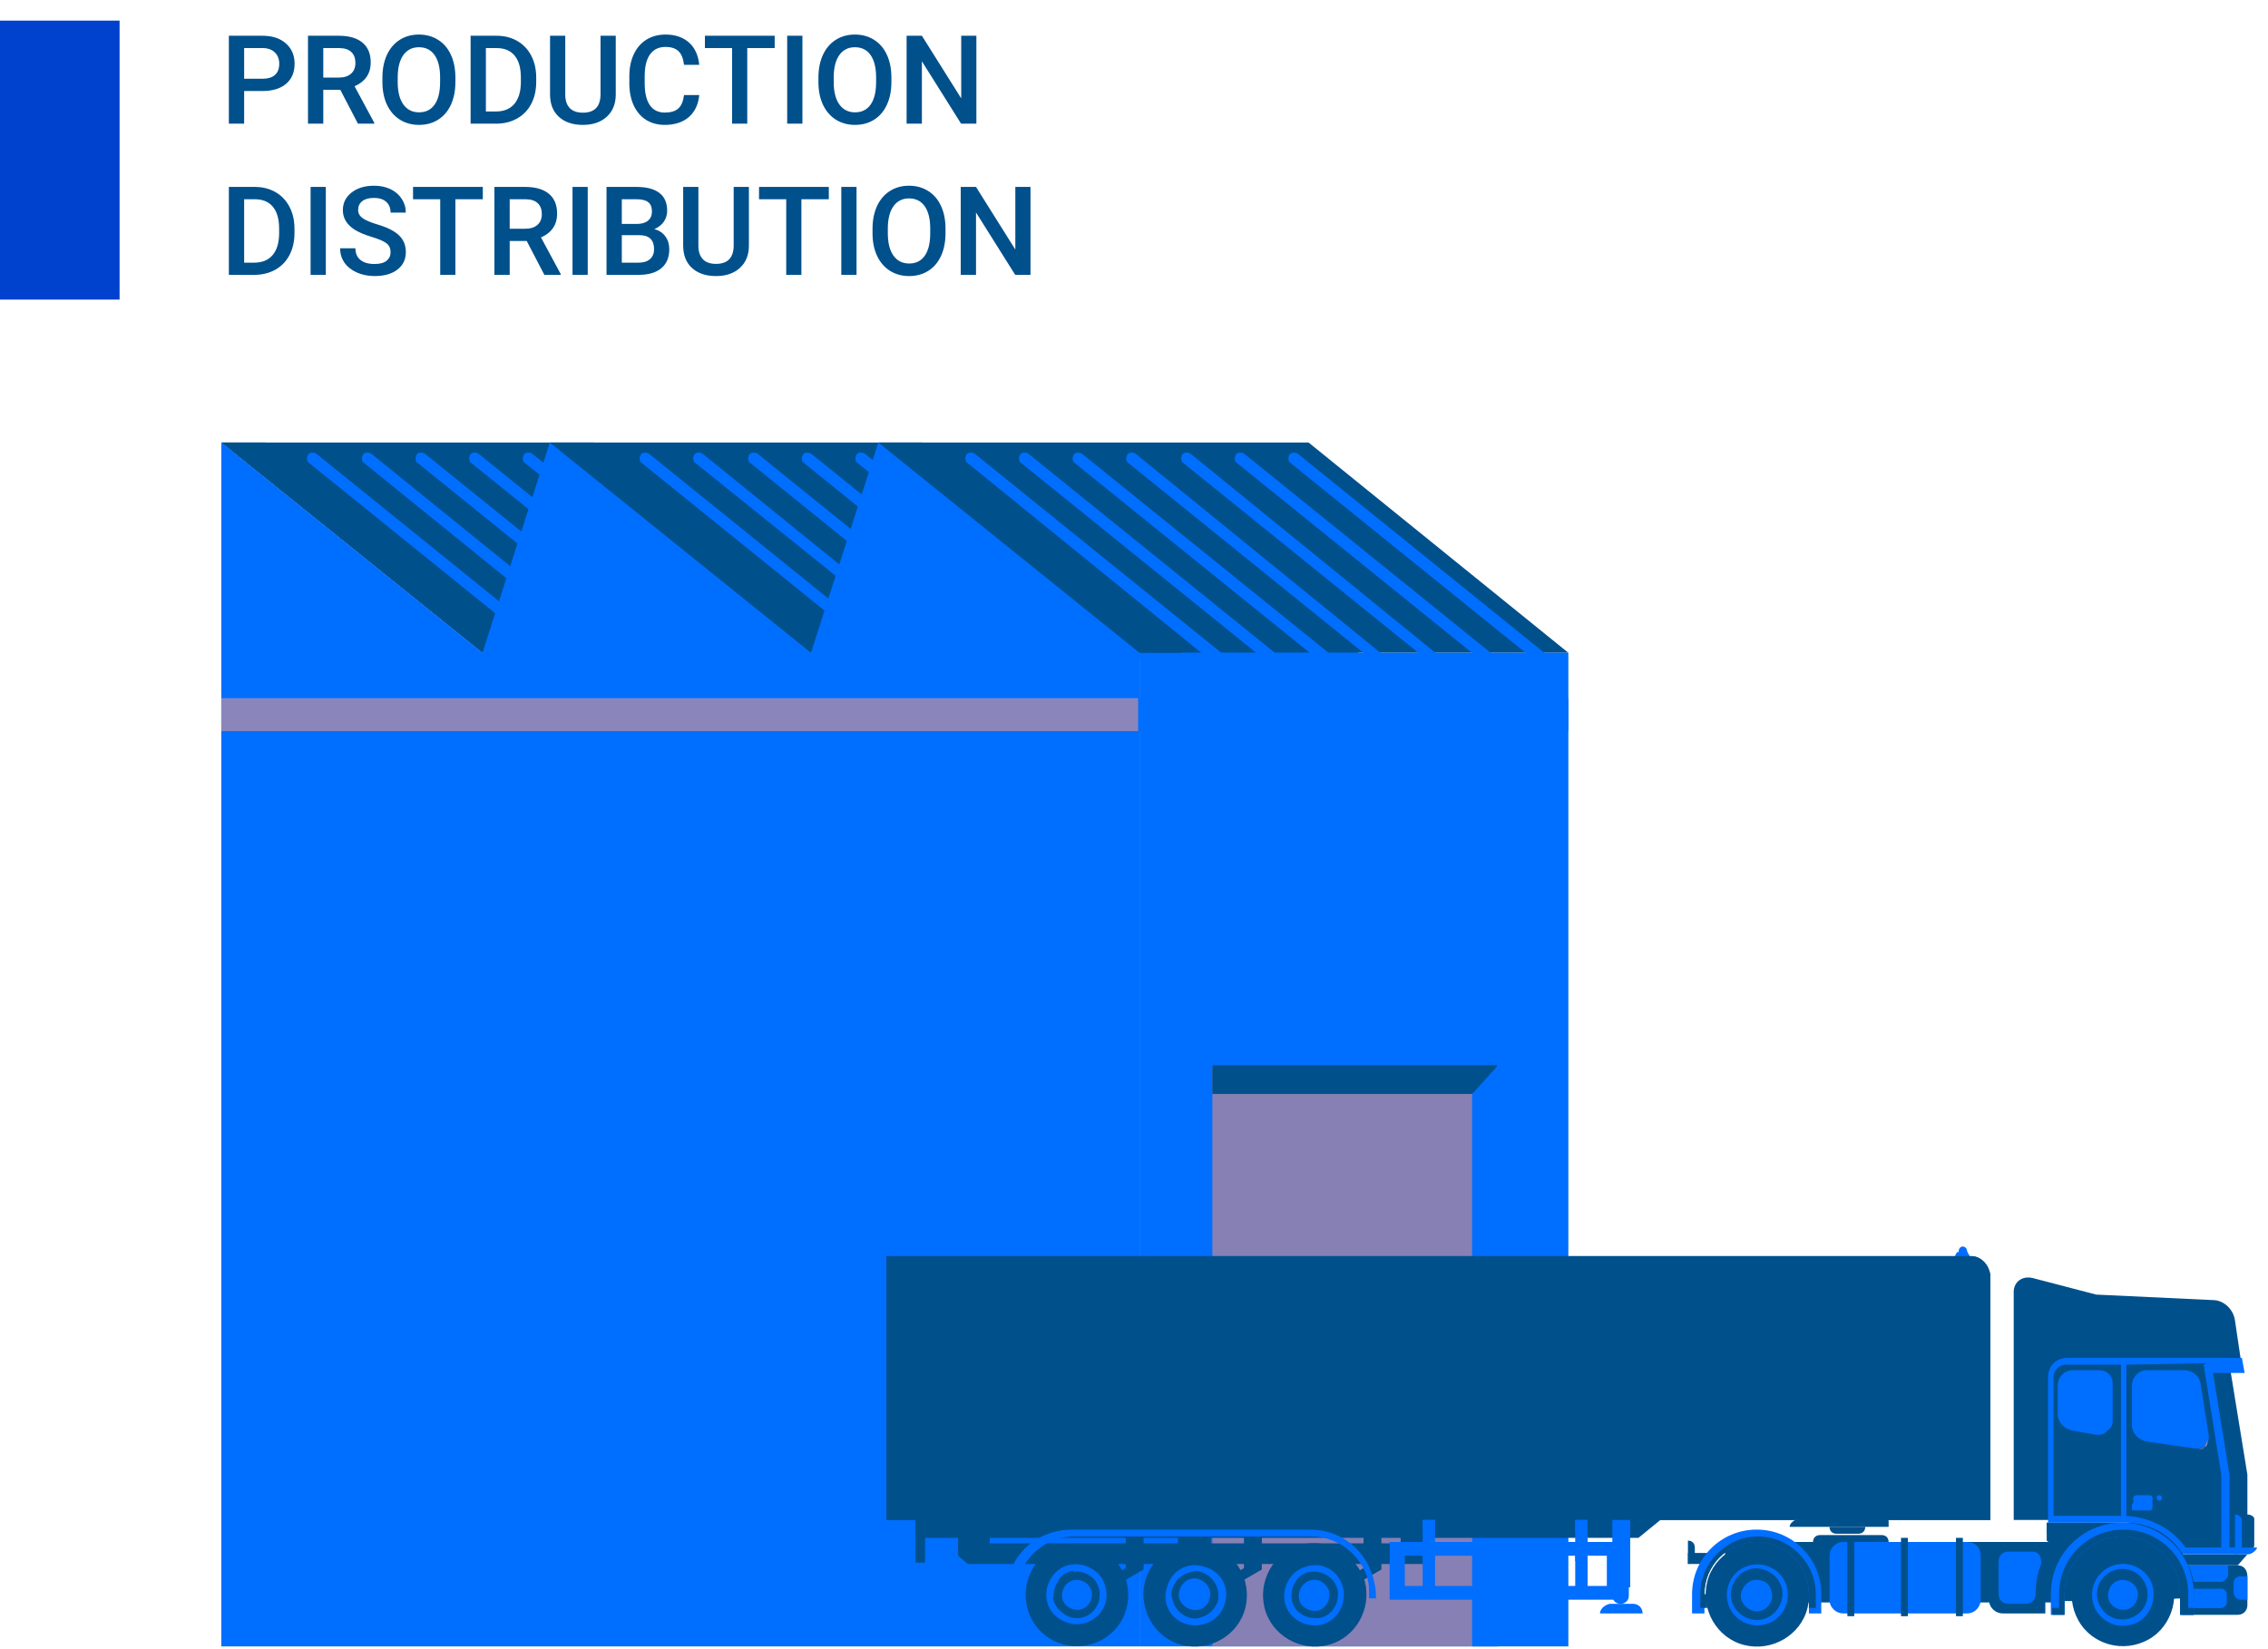 <svg width="165" height="120" viewBox="0 0 165 120" fill="none" xmlns="http://www.w3.org/2000/svg">
<g clip-path="url(#clip0)">
<path fill-rule="evenodd" clip-rule="evenodd" d="M84.6 35.1H79.2V39.5L84.6 44.2V35.1Z" fill="#006EFF"/>
<path d="M97.1 35.1H94.6V46H97.1V35.1Z" fill="#006EFF"/>
<path d="M98.8 46.8H75.9V48H98.8V46.8Z" fill="#006EFF"/>
<path d="M80 39.4H74.1V51.1H80V39.4Z" fill="#696C6D"/>
<path fill-rule="evenodd" clip-rule="evenodd" d="M95.2 32.2L114.1 47.5H35.1L16.1 32.2H95.2Z" fill="#00508C"/>
<path fill-rule="evenodd" clip-rule="evenodd" d="M88.5 48.4L70.4 33.7C70.2 33.6 70.2 33.3 70.3 33.1C70.4 32.9 70.7 32.9 70.9 33L89.1 47.7C89.3 47.8 89.3 48.1 89.2 48.3C89 48.5 88.7 48.5 88.5 48.4Z" fill="#006EFF"/>
<path fill-rule="evenodd" clip-rule="evenodd" d="M92.5 48.4L74.3 33.7C74.1 33.6 74.1 33.3 74.2 33.1C74.3 32.9 74.6 32.9 74.8 33L93 47.7C93.2 47.8 93.2 48.1 93.1 48.3C92.9 48.5 92.6 48.5 92.5 48.4Z" fill="#006EFF"/>
<path fill-rule="evenodd" clip-rule="evenodd" d="M96.4 48.4L78.2 33.7C78 33.6 78 33.3 78.1 33.1C78.2 32.9 78.5 32.9 78.7 33L96.9 47.7C97.1 47.8 97.1 48.1 97 48.3C96.8 48.5 96.6 48.5 96.4 48.4Z" fill="#006EFF"/>
<path fill-rule="evenodd" clip-rule="evenodd" d="M100.3 48.4L82.1 33.7C81.9 33.6 81.9 33.3 82 33.1C82.1 32.9 82.4 32.9 82.6 33L100.8 47.8C101 47.9 101 48.2 100.9 48.4C100.8 48.5 100.5 48.5 100.3 48.4Z" fill="#006EFF"/>
<path fill-rule="evenodd" clip-rule="evenodd" d="M104.3 48.4L86.1 33.7C85.9 33.6 85.9 33.3 86 33.1C86.1 32.9 86.4 32.9 86.6 33L104.8 47.8C105 47.9 105 48.2 104.9 48.4C104.7 48.5 104.4 48.5 104.3 48.4Z" fill="#006EFF"/>
<path fill-rule="evenodd" clip-rule="evenodd" d="M108.2 48.4L90 33.7C89.8 33.6 89.8 33.3 89.9 33.1C90 32.9 90.3 32.9 90.5 33L108.7 47.7C108.9 47.8 108.9 48.1 108.8 48.3C108.6 48.5 108.4 48.5 108.2 48.4Z" fill="#006EFF"/>
<path fill-rule="evenodd" clip-rule="evenodd" d="M112.1 48.4L93.9 33.7C93.7 33.6 93.7 33.3 93.8 33.1C93.9 32.9 94.2 32.9 94.4 33L112.6 47.7C112.8 47.8 112.8 48.1 112.7 48.3C112.6 48.5 112.3 48.5 112.1 48.4Z" fill="#006EFF"/>
<path fill-rule="evenodd" clip-rule="evenodd" d="M64.9 48.4L46.7 33.7C46.5 33.6 46.5 33.3 46.6 33.1C46.7 32.9 47 32.9 47.2 33L65.4 47.7C65.6 47.8 65.6 48.1 65.5 48.3C65.3 48.5 65.1 48.5 64.9 48.4Z" fill="#006EFF"/>
<path fill-rule="evenodd" clip-rule="evenodd" d="M64.9 45.2L50.6 33.7C50.4 33.6 50.4 33.3 50.5 33.1C50.6 32.9 50.9 32.9 51.1 33L65.3 44.5C65.5 44.6 65.5 44.9 65.4 45.1C65.3 45.3 65 45.3 64.9 45.2Z" fill="#006EFF"/>
<path fill-rule="evenodd" clip-rule="evenodd" d="M67.6 44.2L54.6 33.7C54.4 33.6 54.4 33.3 54.5 33.1C54.6 32.9 54.9 32.9 55.1 33L68.1 43.5C68.3 43.6 68.3 43.9 68.2 44.1C68 44.3 67.7 44.4 67.6 44.2Z" fill="#006EFF"/>
<path fill-rule="evenodd" clip-rule="evenodd" d="M69.4 42.5L58.5 33.7C58.3 33.6 58.3 33.3 58.4 33.1C58.5 32.9 58.8 32.9 59 33L69.9 41.8C70.1 41.9 70.1 42.2 70 42.4C69.8 42.6 69.5 42.6 69.4 42.5Z" fill="#006EFF"/>
<path fill-rule="evenodd" clip-rule="evenodd" d="M69.4 39.3L62.4 33.7C62.2 33.6 62.2 33.3 62.3 33.1C62.4 32.9 62.7 32.9 62.9 33L69.9 38.6C70.1 38.7 70.1 39 70 39.2C69.8 39.4 69.5 39.4 69.4 39.3Z" fill="#006EFF"/>
<path fill-rule="evenodd" clip-rule="evenodd" d="M70.5 37L66.3 33.6C66.1 33.5 66.1 33.2 66.2 33C66.3 32.8 66.6 32.8 66.8 32.9L71 36.3C71.2 36.4 71.2 36.7 71.1 36.9C70.9 37.1 70.7 37.2 70.5 37Z" fill="#3C494F"/>
<path fill-rule="evenodd" clip-rule="evenodd" d="M40.7 48.4L22.5 33.7C22.3 33.6 22.3 33.3 22.4 33.1C22.5 32.9 22.8 32.9 23 33L41.2 47.7C41.4 47.8 41.4 48.1 41.3 48.3C41.1 48.5 40.9 48.5 40.7 48.4Z" fill="#006EFF"/>
<path fill-rule="evenodd" clip-rule="evenodd" d="M40.7 45.2L26.5 33.7C26.3 33.6 26.3 33.3 26.4 33.1C26.5 32.9 26.8 32.9 27 33L41.2 44.5C41.4 44.6 41.4 44.9 41.3 45.1C41.1 45.3 40.9 45.3 40.7 45.2Z" fill="#006EFF"/>
<path fill-rule="evenodd" clip-rule="evenodd" d="M43.4 44.2L30.4 33.7C30.2 33.6 30.2 33.3 30.3 33.1C30.4 32.9 30.7 32.9 30.9 33L43.9 43.5C44.1 43.6 44.1 43.9 44 44.1C43.8 44.3 43.6 44.4 43.4 44.2Z" fill="#006EFF"/>
<path fill-rule="evenodd" clip-rule="evenodd" d="M45.2 42.5L34.3 33.7C34.1 33.6 34.1 33.3 34.2 33.1C34.3 32.9 34.6 32.9 34.8 33L45.7 41.8C45.9 41.9 45.9 42.2 45.8 42.4C45.6 42.6 45.4 42.6 45.2 42.5Z" fill="#006EFF"/>
<path fill-rule="evenodd" clip-rule="evenodd" d="M45.2 39.3L38.2 33.7C38 33.6 38 33.3 38.1 33.1C38.2 32.9 38.5 32.9 38.7 33L45.7 38.6C45.9 38.7 45.9 39 45.8 39.2C45.6 39.4 45.4 39.4 45.2 39.3Z" fill="#006EFF"/>
<path fill-rule="evenodd" clip-rule="evenodd" d="M46.3 37L42.1 33.6C41.9 33.5 41.9 33.2 42 33C42.1 32.8 42.4 32.8 42.6 32.9L46.8 36.3C47 36.4 47 36.7 46.9 36.9C46.7 37.1 46.5 37.2 46.3 37Z" fill="#006EFF"/>
<path d="M114.1 47.5H82.9V119.8H114.1V47.5Z" fill="#006EFF"/>
<path fill-rule="evenodd" clip-rule="evenodd" d="M67.1 32.2L86 47.5H82.9L63.9 32.2H67.1Z" fill="#00508C"/>
<path fill-rule="evenodd" clip-rule="evenodd" d="M43.2 32.2L62.1 47.5H59L40 32.2H43.2Z" fill="#00508C"/>
<path fill-rule="evenodd" clip-rule="evenodd" d="M19.3 32.2L38.2 47.5H35.1L16.1 32.2H19.3Z" fill="#00508C"/>
<path fill-rule="evenodd" clip-rule="evenodd" d="M63.9 32.2L59 47.5L40 32.2L35.1 47.5L16.1 32.2V121.5H82.9V47.5L63.9 32.2Z" fill="#006EFF"/>
<path d="M82.8 50.8H16.1V53.2H82.8V50.8Z" fill="#8A86BB"/>
<path d="M114.1 50.8H82.9V53.2H114.1V50.8Z" fill="#006EFF"/>
<path d="M108.9 77.5H88.2V119.8H108.9V77.5Z" fill="#8680B4"/>
<path d="M108.9 77.5H88.2V79.6H108.9V77.5Z" fill="#00508C"/>
<path fill-rule="evenodd" clip-rule="evenodd" d="M109 77.5L107.1 79.6V119.8H109V77.5Z" fill="#006EFF"/>
<path fill-rule="evenodd" clip-rule="evenodd" d="M101.9 111.6V112.3H88.2H88.1V111.6H85.7V112.3H72V111.6H69.7V113.2L70.4 113.8H103.5L104.3 113.2V111.6H101.9Z" fill="#00508C"/>
<path fill-rule="evenodd" clip-rule="evenodd" d="M99.2 111.7V114.1L97.7 115C97.5 115.1 97.5 115.3 97.6 115.5C97.7 115.7 97.9 115.7 98.1 115.6L100.5 114.2V111.7H99.2Z" fill="#00508C"/>
<path fill-rule="evenodd" clip-rule="evenodd" d="M90.5 111.7V114.1L89 115C88.8 115.1 88.8 115.3 88.9 115.5C89 115.7 89.2 115.7 89.4 115.6L91.8 114.2V111.7H90.5V111.7Z" fill="#00508C"/>
<path fill-rule="evenodd" clip-rule="evenodd" d="M81.9 111.7V114.1L80.4 115C80.2 115.1 80.2 115.3 80.3 115.5C80.4 115.7 80.6 115.7 80.8 115.6L83.2 114.2V111.7H81.9Z" fill="#00508C"/>
<path fill-rule="evenodd" clip-rule="evenodd" d="M137.4 112.2C137.4 111.9 137.2 111.7 136.9 111.7H132.4C132.1 111.7 131.9 111.9 131.9 112.2H137.4Z" fill="#00508C"/>
<path fill-rule="evenodd" clip-rule="evenodd" d="M130.6 110.6C130.4 110.7 130.2 110.9 130.2 111.1H137.4V110.7C137.4 110.4 137.2 110.2 136.9 110.2H133.1C133 110.2 131.2 110.5 130.6 110.6Z" fill="#00508C"/>
<path fill-rule="evenodd" clip-rule="evenodd" d="M133.1 111.1C133.1 111.4 133.3 111.6 133.6 111.6H135.2C135.5 111.6 135.7 111.4 135.7 111.1H133.1Z" fill="#00508C"/>
<path d="M124.5 113H122.8V113.8H124.5V113Z" fill="#00508C"/>
<path d="M150.2 112.2H125.5V116.6H150.2V112.2Z" fill="#00508C"/>
<path fill-rule="evenodd" clip-rule="evenodd" d="M162.8 113.9H158.2V113.1H163.5L162.8 113.9Z" fill="#00508C"/>
<path fill-rule="evenodd" clip-rule="evenodd" d="M158.8 116.3L154.4 116.5H150.1V113.1L148.9 112.1V110.8H158.8V116.3Z" fill="#00508C"/>
<path fill-rule="evenodd" clip-rule="evenodd" d="M143.1 112.2H134.1C133.5 112.2 133.1 112.7 133.1 113.2V116.4C133.1 117 133.6 117.4 134.1 117.4H143.1C143.7 117.4 144.1 116.9 144.1 116.4V113.2C144.1 112.6 143.7 112.2 143.1 112.2Z" fill="#006EFF"/>
<path d="M134.9 111.9H134.4V117.6H134.9V111.9Z" fill="#00508C"/>
<path d="M138.8 111.9H138.3V117.6H138.8V111.9Z" fill="#00508C"/>
<path d="M142.8 111.9H142.3V117.6H142.8V111.9Z" fill="#00508C"/>
<path fill-rule="evenodd" clip-rule="evenodd" d="M122.8 112.1V113.8C123.1 113.8 123.3 113.6 123.3 113.3V112.6C123.3 112.3 123.1 112.1 122.8 112.1Z" fill="#00508C"/>
<path fill-rule="evenodd" clip-rule="evenodd" d="M116.4 117.4H119.5C119.5 117 119.2 116.7 118.8 116.7H117.1C116.7 116.8 116.4 117.1 116.4 117.4Z" fill="#006EFF"/>
<path fill-rule="evenodd" clip-rule="evenodd" d="M156.3 119.3C154.5 120.3 152.2 119.7 151.2 117.9C150.2 116.1 150.8 113.8 152.6 112.8C154.4 111.8 156.7 112.4 157.7 114.2C158.7 115.9 158.1 118.3 156.3 119.3Z" fill="#00508C"/>
<path fill-rule="evenodd" clip-rule="evenodd" d="M154.4 114.1C154.1 114.1 153.7 114.2 153.4 114.4C152.5 114.9 152.1 116.1 152.7 117.1C153.1 117.7 153.7 118.1 154.4 118.1C154.7 118.1 155.1 118 155.4 117.8C156.3 117.3 156.7 116.1 156.1 115.1C155.8 114.4 155.1 114.1 154.4 114.1ZM154.4 119C153.4 119 152.4 118.5 151.9 117.5C151.1 116.1 151.6 114.3 153 113.5C153.5 113.2 154 113.1 154.5 113.1C155.5 113.1 156.5 113.6 157 114.6C157.8 116 157.3 117.8 155.9 118.6C155.4 118.8 154.9 119 154.4 119Z" fill="#00508C"/>
<path fill-rule="evenodd" clip-rule="evenodd" d="M156.1 115.1C155.6 114.2 154.4 113.9 153.5 114.4C152.6 114.9 152.3 116.1 152.8 117C153.3 117.9 154.5 118.2 155.4 117.7C156.3 117.1 156.6 116 156.1 115.1Z" fill="#00508C"/>
<path fill-rule="evenodd" clip-rule="evenodd" d="M155.4 115.5C155.1 115 154.4 114.8 153.9 115.1C153.4 115.4 153.2 116.1 153.5 116.6C153.8 117.1 154.5 117.3 155 117C155.5 116.7 155.7 116 155.4 115.5Z" fill="#006EFF"/>
<path fill-rule="evenodd" clip-rule="evenodd" d="M153.8 114.9C154.1 114.7 154.3 114.4 154.2 114.2C154 114.2 153.7 114.3 153.5 114.4C153.3 114.5 153.1 114.7 152.9 114.9C153.1 115.1 153.5 115.1 153.8 114.9Z" fill="#00508C"/>
<path fill-rule="evenodd" clip-rule="evenodd" d="M155.1 117.2C154.8 117.4 154.6 117.7 154.7 117.9C154.9 117.9 155.2 117.8 155.4 117.7C155.6 117.6 155.8 117.4 156 117.2C155.7 117 155.4 117 155.1 117.2Z" fill="#00508C"/>
<path fill-rule="evenodd" clip-rule="evenodd" d="M155.6 114.5C155.4 114.7 155.4 115 155.6 115.4C155.8 115.7 156.1 115.9 156.3 115.8C156.3 115.6 156.2 115.3 156.1 115.1C155.9 114.9 155.7 114.7 155.6 114.5Z" fill="#00508C"/>
<path fill-rule="evenodd" clip-rule="evenodd" d="M153.3 116.7C153.1 116.4 152.8 116.2 152.6 116.3C152.6 116.5 152.7 116.8 152.8 117C152.9 117.2 153.1 117.4 153.3 117.6C153.5 117.3 153.5 117 153.3 116.7Z" fill="#00508C"/>
<path fill-rule="evenodd" clip-rule="evenodd" d="M155.6 118C154.5 118.6 153.2 118.3 152.5 117.2C151.9 116.1 152.2 114.8 153.3 114.1C154.4 113.5 155.7 113.8 156.4 114.9C157 116 156.6 117.4 155.6 118ZM153.5 114.4C152.6 114.9 152.3 116 152.8 116.9C153.3 117.8 154.4 118.1 155.3 117.6C156.2 117.1 156.5 116 156 115.1C155.5 114.2 154.4 113.9 153.5 114.4Z" fill="#006EFF"/>
<path fill-rule="evenodd" clip-rule="evenodd" d="M128.8 112.4C126.8 111.9 124.7 113.1 124.2 115.1C123.7 117.1 124.9 119.2 126.9 119.7C128.9 120.2 131 119 131.5 117C132 115 130.8 112.9 128.8 112.4Z" fill="#00508C"/>
<path fill-rule="evenodd" clip-rule="evenodd" d="M127.8 114.1C126.9 114.1 126.2 114.7 125.9 115.5C125.6 116.5 126.2 117.6 127.3 117.9C127.5 117.9 127.6 118 127.8 118C128.7 118 129.4 117.4 129.7 116.6C130 115.6 129.4 114.5 128.3 114.2C128.1 114.1 128 114.1 127.8 114.1ZM127.8 119C127.5 119 127.3 119 127 118.9C125.4 118.5 124.5 116.9 124.9 115.3C125.2 114 126.4 113.1 127.7 113.1C128 113.1 128.2 113.1 128.5 113.2C130.1 113.6 131 115.2 130.6 116.8C130.3 118.1 129.1 119 127.8 119Z" fill="#00508C"/>
<path fill-rule="evenodd" clip-rule="evenodd" d="M127.8 117.9C127.6 117.9 127.5 117.9 127.3 117.8C126.3 117.5 125.7 116.5 126 115.5C126.2 114.7 127 114.1 127.8 114.1C128 114.1 128.1 114.1 128.3 114.2C129.3 114.5 129.9 115.5 129.6 116.5C129.4 117.4 128.6 117.9 127.8 117.9Z" fill="#00508C"/>
<path fill-rule="evenodd" clip-rule="evenodd" d="M128.1 115C127.5 114.8 126.9 115.2 126.7 115.8C126.5 116.4 126.9 117 127.5 117.2C128.1 117.4 128.7 117 128.9 116.4C129 115.7 128.7 115.1 128.1 115Z" fill="#006EFF"/>
<path fill-rule="evenodd" clip-rule="evenodd" d="M127.5 114.2C127.5 114.5 127.8 114.7 128.1 114.8C128.4 114.9 128.8 114.8 128.9 114.6C128.7 114.4 128.5 114.3 128.2 114.3C128 114.2 127.8 114.1 127.5 114.2Z" fill="#00508C"/>
<path fill-rule="evenodd" clip-rule="evenodd" d="M127.5 117.3C127.2 117.2 126.8 117.3 126.7 117.5C126.9 117.7 127.1 117.8 127.4 117.8C127.7 117.9 127.9 117.9 128.2 117.8C128 117.6 127.8 117.4 127.5 117.3Z" fill="#00508C"/>
<path fill-rule="evenodd" clip-rule="evenodd" d="M129.6 115.8C129.3 115.8 129.1 116.1 129 116.4C128.9 116.7 129 117.1 129.2 117.2C129.4 117 129.5 116.8 129.5 116.5C129.7 116.3 129.7 116 129.6 115.8Z" fill="#00508C"/>
<path fill-rule="evenodd" clip-rule="evenodd" d="M126.3 114.9C126.1 115.1 126 115.3 126 115.6C125.9 115.9 125.9 116.1 126 116.4C126.3 116.4 126.5 116.1 126.6 115.8C126.6 115.4 126.5 115 126.3 114.9Z" fill="#00508C"/>
<path fill-rule="evenodd" clip-rule="evenodd" d="M128.4 113.9C127.2 113.6 126 114.3 125.7 115.5C125.4 116.7 126.1 117.9 127.3 118.2C128.5 118.5 129.7 117.8 130 116.6C130.3 115.4 129.6 114.2 128.4 113.9ZM127.3 117.8C126.3 117.5 125.7 116.5 126 115.5C126.3 114.5 127.3 113.9 128.3 114.2C129.3 114.5 129.9 115.5 129.6 116.5C129.3 117.5 128.3 118.1 127.3 117.8Z" fill="#006EFF"/>
<path fill-rule="evenodd" clip-rule="evenodd" d="M162.8 113.9H158.7V117.5H162.8C163.2 117.5 163.5 117.2 163.5 116.8V114.7C163.5 114.2 163.2 113.9 162.8 113.9Z" fill="#00508C"/>
<path fill-rule="evenodd" clip-rule="evenodd" d="M163.5 110.2V107.3L162.2 99.3L163 98.8L162.6 96.1C162.5 95.3 161.8 94.6 161 94.6L152.5 94.2L147.9 93C147.1 92.8 146.5 93.3 146.5 94V110.6H154.4C156.1 110.6 157.5 111.7 158.5 112.9H163.5C163.8 112.9 164 112.7 164 112.4V110.5C164 110.4 163.8 110.2 163.5 110.2Z" fill="#00508C"/>
<path fill-rule="evenodd" clip-rule="evenodd" d="M160.7 104.5L160.1 100.7C160 100.1 159.5 99.7 158.9 99.7H156.2C155.6 99.7 155.1 100.2 155.1 100.8V103.7C155.1 104.3 155.6 104.8 156.2 104.9L159.7 105.4C160 105.4 160.3 105.4 160.5 105.2C160.6 105.1 160.7 104.8 160.7 104.5Z" fill="#006EFF"/>
<path fill-rule="evenodd" clip-rule="evenodd" d="M162.5 100.6L162.4 99.9L162.5 100.6Z" fill="#5B9AAD"/>
<path fill-rule="evenodd" clip-rule="evenodd" d="M156.3 104.9H156.2C155.6 104.8 155.1 104.3 155.1 103.7C155.1 104.3 155.6 104.8 156.2 104.9H156.3Z" fill="#F5A071"/>
<path fill-rule="evenodd" clip-rule="evenodd" d="M157.9 105.2L157 105.1L157.9 105.2Z" fill="#F5A071"/>
<path fill-rule="evenodd" clip-rule="evenodd" d="M159.8 105.5C159.7 105.5 159.7 105.5 159.6 105.5L158.3 105.3L159.6 105.5C159.7 105.5 159.8 105.5 159.8 105.5C160 105.5 160.2 105.4 160.4 105.3C160.6 105.2 160.6 104.9 160.6 104.7C160.6 104.9 160.5 105.1 160.4 105.3C160.3 105.4 160.1 105.5 159.8 105.5Z" fill="#F5A071"/>
<path fill-rule="evenodd" clip-rule="evenodd" d="M161.6 115.1H159.6C159.5 114.7 159.4 114.3 159.2 113.9H162.1V114.7C162 114.9 161.8 115.1 161.6 115.1Z" fill="#006EFF"/>
<path fill-rule="evenodd" clip-rule="evenodd" d="M161.6 117H159.6V116C159.6 115.9 159.6 115.7 159.6 115.6H161.6C161.8 115.6 162 115.8 162 116V116.5C162 116.8 161.8 117 161.6 117Z" fill="#006EFF"/>
<path fill-rule="evenodd" clip-rule="evenodd" d="M162 116.6H158.8C158.8 116.8 159 117 159.2 117H161.5C161.8 117 162 116.8 162 116.6Z" fill="#006EFF"/>
<path d="M154.2 110.8H148.9V111.6H154.2V110.8Z" fill="#00508C"/>
<path fill-rule="evenodd" clip-rule="evenodd" d="M160.9 99.9H163.3L163.1 98.8H160.7L160.9 99.9Z" fill="#006EFF"/>
<path fill-rule="evenodd" clip-rule="evenodd" d="M163 116.4H163.5V114.7H163C162.7 114.7 162.5 114.9 162.5 115.2V115.9C162.5 116.2 162.8 116.4 163 116.4Z" fill="#006EFF"/>
<path fill-rule="evenodd" clip-rule="evenodd" d="M159.6 117.5H158.6V116C158.6 113.7 156.7 111.8 154.4 111.8C152.1 111.8 150.2 113.7 150.2 116V117.5H149.2V116C149.2 113.1 151.5 110.8 154.4 110.8C157.3 110.8 159.6 113.1 159.6 116V117.5Z" fill="#006EFF"/>
<path fill-rule="evenodd" clip-rule="evenodd" d="M159.2 117V116C159.2 113.4 157.1 111.3 154.5 111.3C151.9 111.3 149.8 113.4 149.8 116V117H149.3V117.5H150.2V116C150.2 113.7 152.1 111.8 154.4 111.8C156.7 111.8 158.6 113.7 158.6 116V117.5H159.6V117H159.2Z" fill="#00508C"/>
<path fill-rule="evenodd" clip-rule="evenodd" d="M148.8 116C148.8 114.5 149.4 113.2 150.3 112.2H145.7C145.1 112.2 144.7 112.7 144.7 113.2V116.4C144.7 117 145.2 117.4 145.7 117.4H148.8V116Z" fill="#00508C"/>
<path fill-rule="evenodd" clip-rule="evenodd" d="M148.4 113.2C148.3 113 148.1 112.9 147.8 112.9H146.1C145.7 112.9 145.4 113.2 145.4 113.6V116C145.4 116.4 145.7 116.7 146.1 116.7H147.4C147.8 116.7 148.1 116.4 148.1 116C148.1 115.3 148.2 114.5 148.5 113.8C148.5 113.6 148.5 113.4 148.4 113.2Z" fill="#006EFF"/>
<path fill-rule="evenodd" clip-rule="evenodd" d="M150.3 99.3C149.8 99.3 149.4 99.7 149.4 100.2V108.7V110.3H154.3V99.3H150.3ZM154.7 99.3V110.3C156.4 110.4 158 111.2 159 112.6H161.6V107.3L160.3 99.2L154.7 99.3ZM163.5 113.1H158.8C157.9 111.7 156.4 110.8 154.6 110.8H149V108.7V100.2C149 99.4 149.6 98.8 150.4 98.8C155.7 98.8 149.7 98.8 160.8 98.8L161 99.9L162.2 107.3V112.6H164.2C164.2 112.6 164.2 112.7 164.1 112.8C163.8 113.1 163.6 113.1 163.5 113.1Z" fill="#006EFF"/>
<path fill-rule="evenodd" clip-rule="evenodd" d="M154.5 110.8C154.5 110.8 154.4 110.8 154.5 110.8C154.4 110.8 154.5 110.8 154.5 110.8ZM154.6 110.8C154.6 110.8 154.5 110.8 154.6 110.8C154.5 110.8 154.6 110.8 154.6 110.8ZM158.8 113.1C157.9 111.7 156.4 110.8 154.6 110.8C156.3 110.8 157.9 111.7 158.8 113.1Z" fill="#232021"/>
<path fill-rule="evenodd" clip-rule="evenodd" d="M152.7 104.4C152.6 104.4 152.6 104.4 152.5 104.4L150.8 104.1C150.2 104 149.7 103.5 149.7 102.9V100.8C149.7 100.2 150.2 99.7 150.8 99.7H152.7C153.3 99.7 153.7 100.1 153.7 100.7V103.4C153.7 103.7 153.6 103.9 153.3 104.1C153.2 104.3 152.9 104.4 152.7 104.4Z" fill="#006EFF"/>
<path fill-rule="evenodd" clip-rule="evenodd" d="M156.4 108.8C156.5 108.8 156.6 108.9 156.6 109V109.7C156.6 109.8 156.5 109.9 156.4 109.9H155.4C155.3 109.9 155.2 109.8 155.2 109.7V109C155.2 108.9 155.3 108.8 155.4 108.8H156.4Z" fill="#006EFF"/>
<path d="M156.5 109.4H155.1V109.9H156.5V109.4Z" fill="#006EFF"/>
<path fill-rule="evenodd" clip-rule="evenodd" d="M157.1 108.8C157.2 108.8 157.3 108.9 157.3 109C157.3 109.1 157.2 109.2 157.1 109.2C157 109.2 156.9 109.1 156.9 109C156.9 108.9 156.9 108.8 157.1 108.8Z" fill="#006EFF"/>
<path fill-rule="evenodd" clip-rule="evenodd" d="M162.6 113.1C162.9 113.1 163.1 112.9 163.1 112.6V110.7C163.1 110.4 162.9 110.2 162.6 110.2V113.1Z" fill="#006EFF"/>
<path fill-rule="evenodd" clip-rule="evenodd" d="M124 116C124 113.9 125.7 112.2 127.8 112.2C129.9 112.2 131.6 113.9 131.6 116V117.4H132.5V116C132.5 113.4 130.4 111.3 127.8 111.3C125.2 111.3 123.1 113.4 123.1 116V117.4H124V116Z" fill="#006EFF"/>
<path fill-rule="evenodd" clip-rule="evenodd" d="M124 116C124 113.9 125.7 112.2 127.8 112.2C129.9 112.2 131.6 113.9 131.6 116V117H132.1V116C132.1 113.7 130.2 111.8 127.9 111.8C125.6 111.8 123.7 113.7 123.7 116V117H124.2V116H124Z" fill="#00508C"/>
<path fill-rule="evenodd" clip-rule="evenodd" d="M99.3 115.1C99.8 117.1 98.6 119.2 96.6 119.7C94.6 120.2 92.5 119 92 117C91.5 115 92.7 112.9 94.7 112.4C96.6 111.9 98.7 113.1 99.3 115.1Z" fill="#00508C"/>
<path fill-rule="evenodd" clip-rule="evenodd" d="M95.6 114.5C95.5 114.5 95.3 114.5 95.2 114.6C94.4 114.8 93.9 115.7 94.1 116.5C94.3 117.2 94.9 117.7 95.6 117.7C95.7 117.7 95.9 117.7 96 117.6C96.8 117.4 97.3 116.5 97.1 115.7C96.9 114.9 96.3 114.5 95.6 114.5ZM95.6 118.6C94.4 118.6 93.4 117.8 93.1 116.7C92.7 115.3 93.6 113.9 94.9 113.5C95.1 113.4 95.4 113.4 95.6 113.4C96.7 113.4 97.8 114.2 98.1 115.3C98.5 116.7 97.6 118.1 96.3 118.5C96.1 118.6 95.8 118.6 95.6 118.6Z" fill="#00508C"/>
<path fill-rule="evenodd" clip-rule="evenodd" d="M97.7 115.5C98 116.7 97.3 117.9 96.2 118.2C95 118.5 93.8 117.8 93.5 116.7C93.2 115.5 93.9 114.3 95 114C96.2 113.6 97.4 114.3 97.7 115.5ZM94.3 116.4C94.5 117.1 95.2 117.5 95.9 117.3C96.6 117.1 97 116.4 96.8 115.7C96.6 115 95.9 114.6 95.2 114.8C94.6 115 94.2 115.7 94.3 116.4Z" fill="#006EFF"/>
<path fill-rule="evenodd" clip-rule="evenodd" d="M95.2 114.4C94.3 114.6 93.8 115.6 94 116.5C94.2 117.4 95.2 117.9 96.1 117.7C97 117.5 97.5 116.5 97.3 115.6C97 114.7 96.1 114.2 95.2 114.4Z" fill="#00508C"/>
<path fill-rule="evenodd" clip-rule="evenodd" d="M95.3 115C94.7 115.2 94.4 115.8 94.5 116.4C94.7 117 95.3 117.3 95.9 117.2C96.5 117 96.8 116.4 96.7 115.8C96.5 115.2 95.9 114.8 95.3 115Z" fill="#006EFF"/>
<path fill-rule="evenodd" clip-rule="evenodd" d="M94.5 116.3C94.4 116 94.2 115.8 94 115.8C94 116 94 116.2 94 116.5C94.1 116.7 94.2 116.9 94.3 117.1C94.5 116.9 94.6 116.6 94.5 116.3Z" fill="#00508C"/>
<path fill-rule="evenodd" clip-rule="evenodd" d="M96.7 115.7C96.8 116 97 116.2 97.2 116.2C97.2 116 97.2 115.8 97.2 115.5C97.1 115.3 97 115.1 96.9 114.9C96.7 115.1 96.7 115.4 96.7 115.7Z" fill="#00508C"/>
<path fill-rule="evenodd" clip-rule="evenodd" d="M94.6 114.7C94.7 114.9 95 115 95.3 114.9C95.6 114.8 95.8 114.6 95.8 114.4C95.6 114.4 95.4 114.4 95.1 114.4C95 114.5 94.8 114.6 94.6 114.7Z" fill="#00508C"/>
<path fill-rule="evenodd" clip-rule="evenodd" d="M95.9 117.2C95.6 117.3 95.4 117.5 95.4 117.7C95.6 117.7 95.8 117.7 96.1 117.7C96.3 117.6 96.5 117.5 96.7 117.4C96.5 117.2 96.2 117.1 95.9 117.2Z" fill="#00508C"/>
<path fill-rule="evenodd" clip-rule="evenodd" d="M80.2 119.3C78.4 120.3 76.1 119.7 75.1 117.9C74.1 116.1 74.7 113.8 76.5 112.8C78.3 111.8 80.6 112.4 81.6 114.2C82.6 116 82 118.3 80.2 119.3Z" fill="#00508C"/>
<path fill-rule="evenodd" clip-rule="evenodd" d="M78.3 114.5C78 114.5 77.8 114.6 77.5 114.7C76.8 115.1 76.5 116.1 76.9 116.8C77.2 117.3 77.7 117.6 78.3 117.6C78.6 117.6 78.8 117.5 79.1 117.4C79.8 117 80.1 116 79.7 115.3C79.4 114.8 78.9 114.5 78.3 114.5ZM78.3 118.6C77.4 118.6 76.5 118.1 76 117.3C75.3 116.1 75.7 114.5 77 113.7C77.4 113.5 77.9 113.4 78.3 113.4C79.2 113.4 80.1 113.9 80.6 114.7C81.3 115.9 80.9 117.5 79.6 118.3C79.2 118.5 78.8 118.6 78.3 118.6Z" fill="#00508C"/>
<path fill-rule="evenodd" clip-rule="evenodd" d="M79.4 117.9C78.4 118.5 77 118.1 76.4 117.1C75.8 116.1 76.2 114.7 77.2 114.1C78.2 113.5 79.6 113.9 80.2 114.9C80.8 116 80.5 117.3 79.4 117.9ZM77.7 114.9C77.1 115.3 76.9 116.1 77.2 116.7C77.6 117.3 78.4 117.5 79 117.2C79.6 116.8 79.8 116 79.5 115.4C79.1 114.8 78.3 114.5 77.7 114.9Z" fill="#006EFF"/>
<path fill-rule="evenodd" clip-rule="evenodd" d="M79.8 115.2C79.3 114.4 78.3 114.1 77.5 114.6C76.7 115.1 76.4 116.1 76.9 116.9C77.4 117.7 78.4 118 79.2 117.5C80 117 80.2 116 79.8 115.2Z" fill="#00508C"/>
<path fill-rule="evenodd" clip-rule="evenodd" d="M79.3 115.5C79 115 78.3 114.8 77.8 115.1C77.3 115.4 77.1 116.1 77.4 116.6C77.7 117.1 78.4 117.3 78.9 117C79.4 116.7 79.6 116 79.3 115.5Z" fill="#006EFF"/>
<path fill-rule="evenodd" clip-rule="evenodd" d="M77.7 115C78 114.8 78.1 114.6 78.1 114.3C77.9 114.3 77.7 114.4 77.5 114.5C77.3 114.6 77.1 114.8 77 115C77.2 115.2 77.5 115.2 77.7 115Z" fill="#00508C"/>
<path fill-rule="evenodd" clip-rule="evenodd" d="M78.9 117C78.6 117.2 78.5 117.4 78.5 117.7C78.7 117.7 78.9 117.6 79.1 117.5C79.3 117.4 79.5 117.2 79.6 117C79.5 116.9 79.2 116.9 78.9 117Z" fill="#00508C"/>
<path fill-rule="evenodd" clip-rule="evenodd" d="M79.3 114.7C79.2 114.9 79.1 115.2 79.3 115.5C79.5 115.8 79.7 115.9 80 115.9C80 115.7 79.9 115.5 79.8 115.3C79.7 115 79.5 114.8 79.3 114.7Z" fill="#00508C"/>
<path fill-rule="evenodd" clip-rule="evenodd" d="M77.3 116.6C77.1 116.3 76.9 116.2 76.6 116.2C76.6 116.4 76.7 116.6 76.8 116.8C76.9 117 77.1 117.2 77.3 117.3C77.5 117.2 77.5 116.9 77.3 116.6Z" fill="#00508C"/>
<path fill-rule="evenodd" clip-rule="evenodd" d="M86 119.7C84 119.2 82.8 117.1 83.3 115.1C83.8 113.1 85.9 111.9 87.9 112.4C89.9 112.9 91.1 115 90.6 117C90.1 119 88 120.2 86 119.7Z" fill="#00508C"/>
<path fill-rule="evenodd" clip-rule="evenodd" d="M87 114.5C86.3 114.5 85.7 115 85.5 115.7C85.3 116.5 85.8 117.4 86.6 117.6C86.7 117.6 86.9 117.7 87 117.7C87.7 117.7 88.3 117.2 88.5 116.5C88.7 115.7 88.2 114.8 87.4 114.6C87.2 114.5 87.1 114.5 87 114.5ZM87 118.6C86.8 118.6 86.6 118.6 86.3 118.5C84.9 118.1 84.1 116.7 84.5 115.3C84.8 114.1 85.9 113.4 87 113.4C87.2 113.4 87.4 113.4 87.7 113.5C89.1 113.9 89.9 115.3 89.5 116.7C89.2 117.9 88.1 118.6 87 118.6Z" fill="#00508C"/>
<path fill-rule="evenodd" clip-rule="evenodd" d="M86.4 118.2C85.2 117.9 84.5 116.7 84.9 115.5C85.2 114.3 86.4 113.6 87.6 114C88.8 114.3 89.5 115.5 89.1 116.7C88.8 117.8 87.6 118.5 86.4 118.2ZM87.3 114.8C86.6 114.6 85.9 115 85.7 115.7C85.5 116.4 85.9 117.1 86.6 117.3C87.3 117.5 88 117.1 88.2 116.4C88.4 115.7 88 115 87.3 114.8Z" fill="#006EFF"/>
<path fill-rule="evenodd" clip-rule="evenodd" d="M88.6 116.5C88.8 115.6 88.3 114.7 87.4 114.4C86.5 114.2 85.6 114.7 85.3 115.6C85.1 116.5 85.6 117.4 86.5 117.7C87.4 117.9 88.3 117.4 88.6 116.5Z" fill="#00508C"/>
<path fill-rule="evenodd" clip-rule="evenodd" d="M88 116.3C88.2 115.7 87.8 115.1 87.2 114.9C86.6 114.7 86 115.1 85.8 115.7C85.6 116.3 86 116.9 86.6 117.1C87.3 117.3 87.9 116.9 88 116.3Z" fill="#006EFF"/>
<path fill-rule="evenodd" clip-rule="evenodd" d="M87.3 114.9C87.6 115 87.9 114.9 88 114.7C87.8 114.6 87.6 114.5 87.4 114.4C87.2 114.3 86.9 114.3 86.7 114.4C86.7 114.6 87 114.8 87.3 114.9Z" fill="#00508C"/>
<path fill-rule="evenodd" clip-rule="evenodd" d="M86.7 117.2C86.4 117.1 86.1 117.2 86 117.4C86.2 117.5 86.4 117.6 86.6 117.7C86.8 117.8 87.1 117.8 87.3 117.7C87.2 117.5 87 117.2 86.7 117.2Z" fill="#00508C"/>
<path fill-rule="evenodd" clip-rule="evenodd" d="M88.6 115.8C88.4 115.8 88.1 116 88.1 116.3C88 116.6 88.1 116.9 88.3 117C88.4 116.8 88.5 116.6 88.6 116.4C88.6 116.2 88.7 116 88.6 115.8Z" fill="#00508C"/>
<path fill-rule="evenodd" clip-rule="evenodd" d="M85.8 115.7C85.9 115.4 85.8 115.1 85.6 115C85.5 115.2 85.4 115.4 85.3 115.6C85.2 115.8 85.2 116.1 85.3 116.3C85.5 116.3 85.8 116 85.8 115.7Z" fill="#00508C"/>
<path fill-rule="evenodd" clip-rule="evenodd" d="M67 111.9H119.2L123 108.8H67V111.9Z" fill="#00508C"/>
<path fill-rule="evenodd" clip-rule="evenodd" d="M66.6 113.4V111.3C66.3 111.3 66.1 111.5 66.1 111.8V112.9C66.1 113.1 66.4 113.4 66.6 113.4Z" fill="#006EFF"/>
<path fill-rule="evenodd" clip-rule="evenodd" d="M64.4 108.7V107.5C64.1 107.5 63.9 107.7 63.9 108V108.2C63.9 108.5 64.2 108.7 64.4 108.7Z" fill="#006EFF"/>
<path fill-rule="evenodd" clip-rule="evenodd" d="M143.1 91C143.1 90.8 142.9 90.7 142.8 90.7C142.6 90.7 142.5 90.9 142.5 91V91.3H143.2L143.1 91Z" fill="#006EFF"/>
<path fill-rule="evenodd" clip-rule="evenodd" d="M143.1 91.1H142.4C142.3 91.2 142.2 91.4 142.2 91.6V92.2H143.4V91.6C143.3 91.4 143.2 91.2 143.1 91.1Z" fill="#006EFF"/>
<path fill-rule="evenodd" clip-rule="evenodd" d="M66.1 91C66.1 90.8 65.9 90.7 65.8 90.7C65.7 90.7 65.5 90.9 65.5 91V91.3H66.2L66.1 91Z" fill="#006EFF"/>
<path fill-rule="evenodd" clip-rule="evenodd" d="M66.1 91.1H65.4C65.3 91.2 65.2 91.4 65.2 91.6V92.2H66.4V91.6C66.3 91.4 66.2 91.2 66.1 91.1Z" fill="#006EFF"/>
<path d="M67.3 110.5H66.6V113.7H67.3V110.5Z" fill="#00508C"/>
<path fill-rule="evenodd" clip-rule="evenodd" d="M143.4 91.4H64.5V110.6H144.8V92.8C144.7 92 144.1 91.4 143.4 91.4Z" fill="#00508C"/>
<path d="M139.8 91.9H139.3V108.6H139.8V91.9Z" fill="#00508C"/>
<path d="M134.9 91.9H134.4V108.6H134.9V91.9Z" fill="#00508C"/>
<path d="M129.9 91.9H129.4V108.6H129.9V91.9Z" fill="#00508C"/>
<path d="M124.9 91.9H124.4V108.6H124.9V91.9Z" fill="#00508C"/>
<path d="M120 91.9H119.5V108.6H120V91.9Z" fill="#00508C"/>
<path d="M115 91.9H114.5V108.6H115V91.9Z" fill="#00508C"/>
<path d="M110.1 91.9H109.6V108.6H110.1V91.9Z" fill="#00508C"/>
<path d="M105.1 91.9H104.6V108.6H105.1V91.9Z" fill="#00508C"/>
<path d="M100.1 91.9H99.6V108.6H100.1V91.9Z" fill="#00508C"/>
<path d="M95.2 91.9H94.7V108.6H95.2V91.9Z" fill="#00508C"/>
<path d="M90.2 91.9H89.7V108.6H90.2V91.9Z" fill="#00508C"/>
<path d="M85.3 91.9H84.8V108.6H85.3V91.9Z" fill="#00508C"/>
<path d="M80.3 91.9H79.8V108.6H80.3V91.9Z" fill="#00508C"/>
<path d="M75.3 91.9H74.8V108.6H75.3V91.9Z" fill="#00508C"/>
<path d="M70.4 91.9H69.9V108.6H70.4V91.9Z" fill="#00508C"/>
<path fill-rule="evenodd" clip-rule="evenodd" d="M143.4 91.9C143.9 91.9 144.3 92.3 144.3 92.8V108.6H65.3V91.9H143.4ZM143.4 91.4H64.5V110.6H144.8V92.8C144.7 92 144.1 91.4 143.4 91.4Z" fill="#00508C"/>
<path fill-rule="evenodd" clip-rule="evenodd" d="M118.5 114.5V116.1C118.5 116.5 118.2 116.7 117.9 116.7C117.5 116.7 117.3 116.4 117.3 116.1V114.5H118.5Z" fill="#006EFF"/>
<path fill-rule="evenodd" clip-rule="evenodd" d="M118.2 116.2C118.2 116.1 118.1 115.9 117.9 115.9C117.8 115.9 117.6 116 117.6 116.2C117.6 116.3 117.7 116.5 117.9 116.5C118 116.4 118.2 116.3 118.2 116.2Z" fill="#006EFF"/>
<path d="M118.6 110.6H117.3V115.5H118.6V110.6Z" fill="#006EFF"/>
<path d="M104.4 110.6H103.5V115.5H104.4V110.6Z" fill="#006EFF"/>
<path d="M104.4 110.6H103.5V111.4H104.4V110.6Z" fill="#006EFF"/>
<path d="M104.4 113H103.5V113.6H104.4V113Z" fill="#006EFF"/>
<path d="M115.5 110.6H114.6V115.5H115.5V110.6Z" fill="#006EFF"/>
<path d="M115.5 110.6H114.6V111.4H115.5V110.6Z" fill="#006EFF"/>
<path d="M115.5 113H114.6V113.6H115.5V113Z" fill="#006EFF"/>
<path fill-rule="evenodd" clip-rule="evenodd" d="M73.9 116.4V116.1C73.9 114.6 74.7 113.2 76 112.4C76.6 112 77.4 111.8 78.1 111.8C78.1 111.8 95.3 111.8 95.4 111.8C97.3 111.8 99 113.1 99.5 114.9C99.6 115.3 99.6 115.6 99.6 116V116.3H100.1V116C100.1 115.6 100 115.2 99.9 114.8C99.3 112.7 97.5 111.3 95.3 111.3H78C77.2 111.3 76.3 111.5 75.6 111.9C74.1 112.7 73.2 114.3 73.2 116V116.3L73.9 116.4Z" fill="#006EFF"/>
<path fill-rule="evenodd" clip-rule="evenodd" d="M116.9 113.2V115.4H102.2V113.2H116.9ZM117.9 112.2H101.1V116.4H117.9V112.2Z" fill="#006EFF"/>
<path d="M32.2 65.5H26.2V71.4H32.2V65.5Z" fill="#006EFF"/>
<path d="M40.9 65.5H34.9V71.4H40.9V65.5Z" fill="#006EFF"/>
<path d="M49.5 65.5H43.5V71.4H49.5V65.5Z" fill="#006EFF"/>
<path d="M8.7 1.5H0V21.8H8.7V1.5Z" fill="#0041CD"/>
<path d="M17.762 6.623V9H16.65V2.602H19.098C19.813 2.602 20.38 2.788 20.799 3.16C21.221 3.532 21.432 4.024 21.432 4.636C21.432 5.263 21.225 5.751 20.812 6.1C20.402 6.448 19.826 6.623 19.085 6.623H17.762ZM17.762 5.73H19.098C19.494 5.73 19.795 5.638 20.003 5.454C20.211 5.266 20.315 4.997 20.315 4.645C20.315 4.299 20.21 4.024 19.999 3.819C19.788 3.611 19.498 3.504 19.129 3.498H17.762V5.73ZM24.758 6.535H23.519V9H22.407V2.602H24.657C25.395 2.602 25.965 2.767 26.367 3.098C26.768 3.429 26.969 3.908 26.969 4.535C26.969 4.963 26.865 5.322 26.657 5.612C26.452 5.899 26.165 6.12 25.795 6.275L27.232 8.943V9H26.041L24.758 6.535ZM23.519 5.643H24.662C25.037 5.643 25.33 5.549 25.541 5.361C25.752 5.171 25.857 4.912 25.857 4.583C25.857 4.241 25.759 3.976 25.562 3.788C25.369 3.601 25.079 3.504 24.692 3.498H23.519V5.643ZM33.13 5.968C33.13 6.595 33.022 7.146 32.805 7.62C32.588 8.092 32.277 8.455 31.873 8.71C31.472 8.962 31.009 9.088 30.484 9.088C29.966 9.088 29.503 8.962 29.096 8.71C28.691 8.455 28.378 8.093 28.155 7.625C27.936 7.156 27.824 6.615 27.821 6.003V5.643C27.821 5.019 27.931 4.468 28.151 3.99C28.373 3.513 28.686 3.148 29.087 2.896C29.491 2.641 29.954 2.514 30.476 2.514C30.997 2.514 31.459 2.64 31.86 2.892C32.264 3.141 32.576 3.501 32.796 3.973C33.016 4.441 33.127 4.988 33.13 5.612V5.968ZM32.018 5.634C32.018 4.925 31.883 4.381 31.614 4.003C31.347 3.625 30.968 3.437 30.476 3.437C29.995 3.437 29.619 3.625 29.346 4.003C29.077 4.378 28.939 4.91 28.933 5.599V5.968C28.933 6.671 29.069 7.214 29.342 7.598C29.617 7.982 29.998 8.174 30.484 8.174C30.977 8.174 31.355 7.986 31.618 7.611C31.885 7.236 32.018 6.688 32.018 5.968V5.634ZM34.237 9V2.602H36.127C36.692 2.602 37.193 2.728 37.63 2.979C38.069 3.231 38.409 3.589 38.649 4.052C38.89 4.515 39.01 5.045 39.01 5.643V5.963C39.01 6.57 38.888 7.103 38.645 7.563C38.405 8.023 38.06 8.377 37.612 8.626C37.167 8.875 36.656 9 36.079 9H34.237ZM35.349 3.498V8.112H36.074C36.657 8.112 37.104 7.931 37.415 7.567C37.728 7.201 37.888 6.677 37.894 5.994V5.638C37.894 4.944 37.743 4.414 37.441 4.047C37.139 3.681 36.701 3.498 36.127 3.498H35.349ZM44.797 2.602V6.877C44.797 7.557 44.579 8.096 44.143 8.495C43.709 8.89 43.13 9.088 42.407 9.088C41.674 9.088 41.093 8.893 40.662 8.503C40.231 8.111 40.016 7.567 40.016 6.873V2.602H41.123V6.882C41.123 7.31 41.232 7.636 41.449 7.862C41.666 8.087 41.985 8.2 42.407 8.2C43.262 8.2 43.69 7.749 43.69 6.847V2.602H44.797ZM50.871 6.917C50.806 7.6 50.554 8.133 50.115 8.517C49.675 8.897 49.091 9.088 48.361 9.088C47.852 9.088 47.402 8.968 47.012 8.728C46.626 8.484 46.327 8.14 46.116 7.695C45.905 7.25 45.795 6.732 45.786 6.144V5.546C45.786 4.942 45.893 4.411 46.107 3.951C46.321 3.491 46.627 3.136 47.025 2.887C47.427 2.638 47.89 2.514 48.414 2.514C49.12 2.514 49.688 2.706 50.119 3.089C50.55 3.473 50.8 4.015 50.871 4.715H49.763C49.71 4.255 49.576 3.924 49.359 3.722C49.145 3.517 48.83 3.415 48.414 3.415C47.931 3.415 47.559 3.592 47.298 3.946C47.04 4.298 46.908 4.815 46.902 5.498V6.064C46.902 6.756 47.025 7.283 47.272 7.646C47.52 8.01 47.884 8.191 48.361 8.191C48.798 8.191 49.126 8.093 49.346 7.897C49.565 7.701 49.705 7.374 49.763 6.917H50.871ZM56.359 3.498H54.364V9H53.261V3.498H51.284V2.602H56.359V3.498ZM58.377 9H57.269V2.602H58.377V9ZM64.85 5.968C64.85 6.595 64.741 7.146 64.524 7.62C64.308 8.092 63.997 8.455 63.593 8.71C63.191 8.962 62.728 9.088 62.204 9.088C61.685 9.088 61.223 8.962 60.815 8.71C60.411 8.455 60.098 8.093 59.875 7.625C59.655 7.156 59.544 6.615 59.541 6.003V5.643C59.541 5.019 59.651 4.468 59.871 3.99C60.093 3.513 60.405 3.148 60.807 2.896C61.211 2.641 61.674 2.514 62.195 2.514C62.717 2.514 63.178 2.64 63.58 2.892C63.984 3.141 64.296 3.501 64.516 3.973C64.735 4.441 64.847 4.988 64.85 5.612V5.968ZM63.738 5.634C63.738 4.925 63.603 4.381 63.334 4.003C63.067 3.625 62.688 3.437 62.195 3.437C61.715 3.437 61.338 3.625 61.066 4.003C60.796 4.378 60.659 4.91 60.653 5.599V5.968C60.653 6.671 60.789 7.214 61.062 7.598C61.337 7.982 61.718 8.174 62.204 8.174C62.696 8.174 63.074 7.986 63.338 7.611C63.605 7.236 63.738 6.688 63.738 5.968V5.634ZM71.033 9H69.921L67.069 4.46V9H65.957V2.602H67.069L69.93 7.159V2.602H71.033V9ZM16.65 20V13.602H18.54C19.105 13.602 19.606 13.727 20.043 13.979C20.482 14.231 20.822 14.589 21.062 15.052C21.303 15.515 21.423 16.045 21.423 16.643V16.963C21.423 17.57 21.301 18.103 21.058 18.563C20.818 19.023 20.474 19.377 20.025 19.627C19.58 19.875 19.069 20 18.492 20H16.65ZM17.762 14.498V19.112H18.487C19.07 19.112 19.517 18.931 19.828 18.567C20.141 18.201 20.301 17.677 20.307 16.994V16.638C20.307 15.944 20.156 15.414 19.854 15.047C19.552 14.681 19.114 14.498 18.54 14.498H17.762ZM23.704 20H22.596V13.602H23.704V20ZM28.415 18.352C28.415 18.071 28.315 17.854 28.116 17.702C27.919 17.549 27.564 17.395 27.048 17.24C26.532 17.085 26.122 16.912 25.817 16.722C25.234 16.355 24.943 15.878 24.943 15.289C24.943 14.773 25.152 14.349 25.571 14.015C25.993 13.681 26.54 13.514 27.21 13.514C27.656 13.514 28.053 13.596 28.401 13.76C28.75 13.924 29.024 14.158 29.223 14.463C29.422 14.765 29.522 15.1 29.522 15.469H28.415C28.415 15.135 28.309 14.874 28.098 14.687C27.89 14.497 27.591 14.401 27.202 14.401C26.838 14.401 26.556 14.479 26.354 14.634C26.154 14.79 26.055 15.006 26.055 15.285C26.055 15.519 26.163 15.715 26.38 15.873C26.597 16.029 26.954 16.181 27.452 16.331C27.95 16.477 28.35 16.645 28.652 16.836C28.954 17.023 29.175 17.24 29.315 17.486C29.456 17.73 29.526 18.015 29.526 18.343C29.526 18.877 29.321 19.301 28.911 19.618C28.504 19.931 27.95 20.088 27.25 20.088C26.787 20.088 26.361 20.003 25.971 19.833C25.584 19.66 25.283 19.423 25.066 19.121C24.852 18.819 24.745 18.468 24.745 18.066H25.857C25.857 18.43 25.977 18.711 26.217 18.91C26.457 19.109 26.802 19.209 27.25 19.209C27.637 19.209 27.927 19.131 28.12 18.976C28.316 18.818 28.415 18.61 28.415 18.352ZM35.125 14.498H33.13V20H32.027V14.498H30.049V13.602H35.125V14.498ZM38.32 17.535H37.081V20H35.969V13.602H38.219C38.957 13.602 39.527 13.767 39.928 14.098C40.33 14.429 40.53 14.908 40.53 15.535C40.53 15.963 40.426 16.322 40.218 16.612C40.013 16.899 39.726 17.12 39.357 17.275L40.794 19.943V20H39.603L38.32 17.535ZM37.081 16.643H38.223C38.598 16.643 38.891 16.549 39.102 16.361C39.313 16.171 39.419 15.912 39.419 15.584C39.419 15.241 39.32 14.976 39.124 14.788C38.931 14.601 38.641 14.504 38.254 14.498H37.081V16.643ZM42.758 20H41.651V13.602H42.758V20ZM44.125 20V13.602H46.318C47.041 13.602 47.592 13.747 47.97 14.037C48.348 14.327 48.537 14.759 48.537 15.333C48.537 15.626 48.458 15.89 48.3 16.124C48.142 16.358 47.91 16.54 47.605 16.669C47.951 16.763 48.218 16.94 48.405 17.201C48.596 17.459 48.691 17.769 48.691 18.132C48.691 18.733 48.498 19.194 48.111 19.517C47.727 19.839 47.176 20 46.459 20H44.125ZM45.237 17.113V19.112H46.472C46.82 19.112 47.093 19.026 47.289 18.853C47.485 18.68 47.584 18.44 47.584 18.132C47.584 17.467 47.244 17.127 46.564 17.113H45.237ZM45.237 16.295H46.327C46.672 16.295 46.942 16.218 47.135 16.062C47.331 15.904 47.43 15.682 47.43 15.395C47.43 15.078 47.339 14.85 47.157 14.709C46.978 14.568 46.699 14.498 46.318 14.498H45.237V16.295ZM54.483 13.602V17.877C54.483 18.557 54.265 19.096 53.828 19.495C53.395 19.89 52.816 20.088 52.092 20.088C51.36 20.088 50.778 19.893 50.348 19.503C49.917 19.111 49.702 18.567 49.702 17.873V13.602H50.809V17.882C50.809 18.31 50.917 18.636 51.134 18.862C51.351 19.087 51.67 19.2 52.092 19.2C52.948 19.2 53.376 18.749 53.376 17.847V13.602H54.483ZM60.297 14.498H58.302V20H57.199V14.498H55.221V13.602H60.297V14.498ZM62.314 20H61.206V13.602H62.314V20ZM68.787 16.968C68.787 17.595 68.679 18.145 68.462 18.62C68.245 19.092 67.935 19.455 67.53 19.71C67.129 19.962 66.666 20.088 66.142 20.088C65.623 20.088 65.16 19.962 64.753 19.71C64.349 19.455 64.035 19.093 63.812 18.625C63.593 18.156 63.481 17.615 63.478 17.003V16.643C63.478 16.019 63.588 15.468 63.808 14.99C64.031 14.513 64.343 14.148 64.744 13.896C65.148 13.641 65.611 13.514 66.133 13.514C66.654 13.514 67.116 13.64 67.517 13.892C67.921 14.141 68.233 14.501 68.453 14.973C68.673 15.441 68.784 15.988 68.787 16.612V16.968ZM67.675 16.634C67.675 15.925 67.54 15.381 67.271 15.003C67.004 14.626 66.625 14.437 66.133 14.437C65.652 14.437 65.276 14.626 65.003 15.003C64.734 15.378 64.596 15.91 64.59 16.599V16.968C64.59 17.671 64.727 18.214 64.999 18.598C65.274 18.982 65.655 19.174 66.142 19.174C66.634 19.174 67.012 18.986 67.275 18.611C67.542 18.236 67.675 17.689 67.675 16.968V16.634ZM74.97 20H73.858L71.006 15.46V20H69.894V13.602H71.006L73.867 18.159V13.602H74.97V20Z" fill="#00508C"/>
</g>
<defs>
<clipPath id="clip0">
<rect width="164.2" height="119.8" fill="white"/>
</clipPath>
</defs>
</svg>
